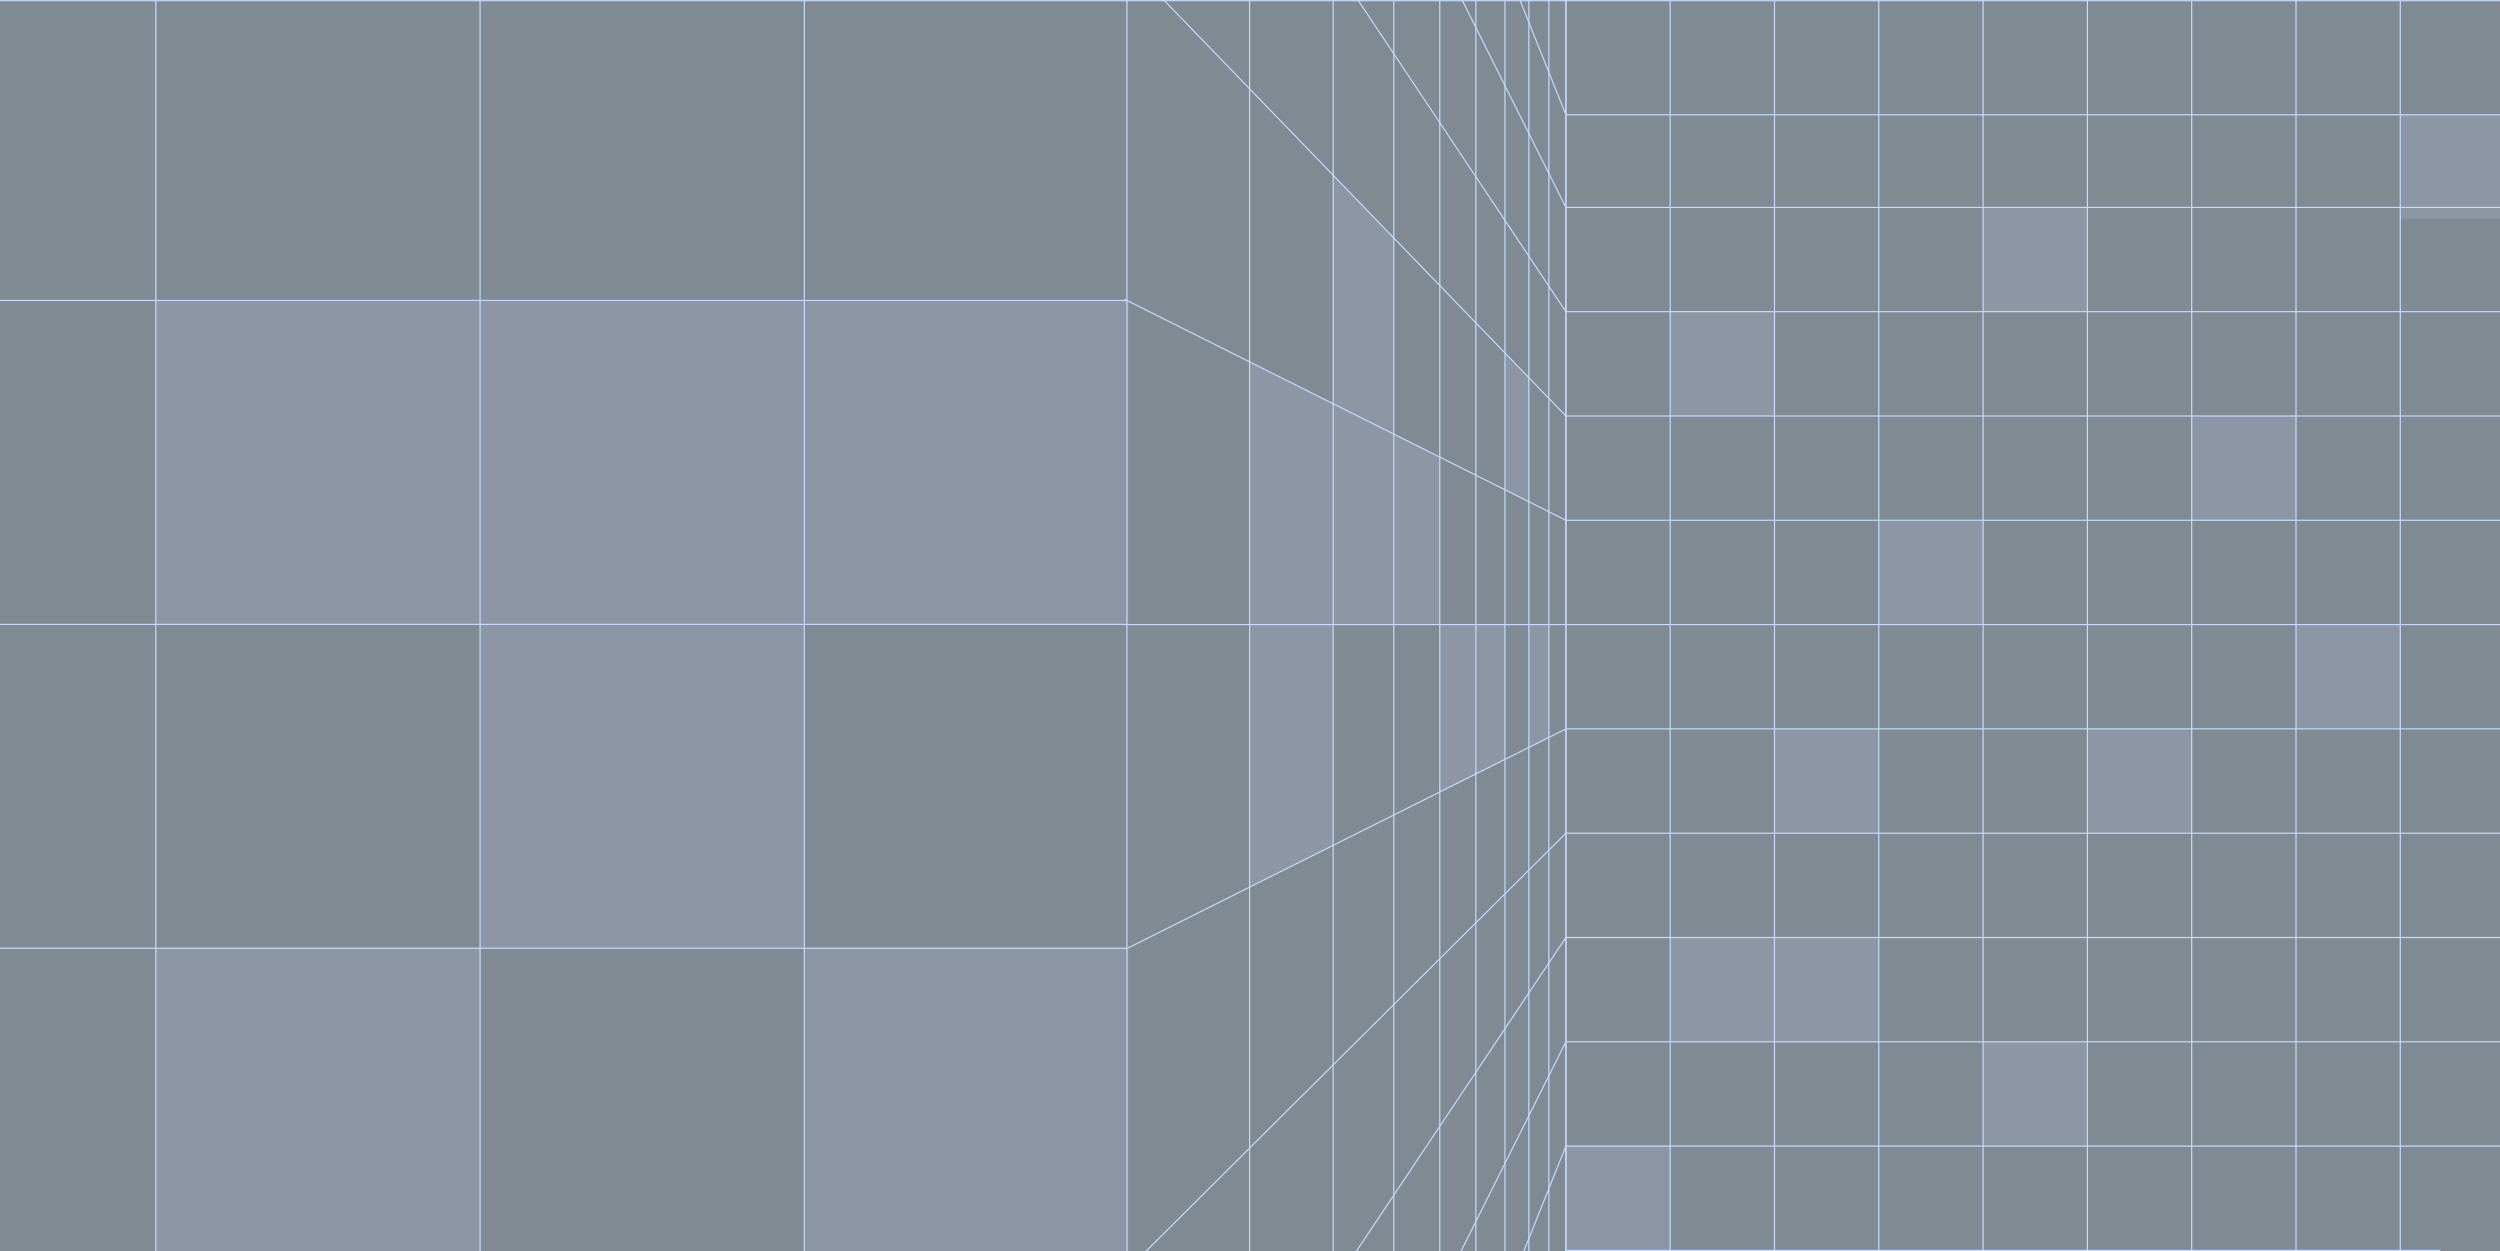 <svg xmlns="http://www.w3.org/2000/svg" width="1920" height="961" viewBox="0 0 1920 961" fill="none">
<defs>
<clipPath id="clip0_6460_30046">
<rect width="1920" height="961" fill="white"/>
</clipPath>
</defs>
<g opacity="0.5" clip-path="url(#clip0_6460_30046)">
<rect width="1920" height="961" fill="#001525"/>
<rect x="119.66" y="230.734" width="249" height="248.8" fill="#1a2e4a" />
<rect x="368.686" y="479.535" width="249" height="248.7" fill="#1a2e4a" />
<rect x="617.711" y="230.734" width="249" height="248.8" fill="#1a2e4a" />
<rect x="119.66" y="728.221" width="249" height="241.8" fill="#1a2e4a" />
<rect x="617.711" y="728.221" width="249" height="241.8" fill="#1a2e4a" />

<!-- Right side smaller squares -->
<rect x="1282.7" y="239.372" width="80.11" height="80.1" fill="#1a2e4a" />
<rect x="1442.91" y="399.583" width="80.1" height="80.1" fill="#1a2e4a" />
<rect x="1603.12" y="559.788" width="80.1" height="80.1" fill="#1a2e4a" />
<rect x="1362.81" y="720.002" width="80.1" height="80.1" fill="#1a2e4a" />
<rect x="1523.01" y="159.271" width="80.1" height="80.1" fill="#1a2e4a" />
<rect x="1763.33" y="479.684" width="80.1" height="80.1" fill="#1a2e4a" />
<rect x="1202.6" y="880.207" width="80.1" height="80.1" fill="#1a2e4a" />
<rect x="1683.22" y="319.472" width="80.1" height="80.1" fill="#1a2e4a" />

<!-- Slanted/Transition region highlights -->
<path d="M1023.87 310.2 L1105.76 351.16 L1105.76 479.684 L1023.87 479.684 Z" fill="#1a2e4a" />
<path d="M1105.76 479.684 L1155.8 479.684 L1155.8 583.2 L1105.76 608.2 Z" fill="#1a2e4a" />
<path d="M959.676 479.684 L1023.87 479.684 L1023.87 649.15 L959.676 681.2 Z" fill="#1a2e4a" />

<!-- More dispersed highlights -->
<path d="M1023.9 134.7 L1070.4 182.8 L1070.4 333.4 L1023.9 310.1 Z" fill="#1a2e4a" />
<path d="M959.7 277.9 L1023.9 310.1 L1023.9 479.7 L959.7 479.7 Z" fill="#1a2e4a" />
<path d="M1174.2 479.7 L1189.5 479.7 L1189.5 566.4 L1174.2 574.0 Z" fill="#1a2e4a" />
<path d="M1155.8 271.1 L1174.2 290.1 L1174.2 385.4 L1155.8 376.2 Z" fill="#1a2e4a" />

<rect x="1843.43" y="88.167" width="80.1" height="80.1" fill="#1a2e4a" />
<rect x="1362.81" y="559.788" width="80.1" height="80.1" fill="#1a2e4a" />
<rect x="1523.01" y="800.102" width="80.1" height="80.1" fill="#1a2e4a" />
<rect x="1282.7" y="720.002" width="80.1" height="80.1" fill="#1a2e4a" />
<rect x="368.686" y="230.734" width="249" height="248.8" fill="#1a2e4a" />
<path d="M1927.71 399.583L1202.6 399.583L863.926 229.985" stroke="#8CB1FF" stroke-width="0.93" stroke-linecap="round" stroke-linejoin="round"/>
<path d="M1873.74 960.313L1202.6 960.313L1192.5 990.55" stroke="#8CB1FF" stroke-width="0.93" stroke-linecap="round" stroke-linejoin="round"/>
<path d="M1930.21 880.207L1202.6 880.207L1158.39 990.548" stroke="#8CB1FF" stroke-width="0.93" stroke-linecap="round" stroke-linejoin="round"/>
<path d="M1928.55 800.102L1202.6 800.102L1107.21 990.547" stroke="#8CB1FF" stroke-width="0.93" stroke-linecap="round" stroke-linejoin="round"/>
<path d="M1927.71 720.001L1202.6 720.002L1021.89 990.552" stroke="#8CB1FF" stroke-width="0.93" stroke-linecap="round" stroke-linejoin="round"/>
<path d="M1927.71 559.788L1202.6 559.788L866.276 728.04" stroke="#8CB1FF" stroke-width="0.93" stroke-linecap="round" stroke-linejoin="round"/>
<path d="M1928.55 319.472L1202.6 319.472L866.278 -28.439" stroke="#8CB1FF" stroke-width="0.93" stroke-linecap="round" stroke-linejoin="round"/>
<path d="M1928.55 239.372L1202.6 239.372L1022.29 -30.9" stroke="#8CB1FF" stroke-width="0.93" stroke-linecap="round" stroke-linejoin="round"/>
<path d="M1929.26 159.271L1202.59 159.271L1107.43 -30.9" stroke="#8CB1FF" stroke-width="0.93" stroke-linecap="round" stroke-linejoin="round"/>
<path d="M1932.42 88.167L1202.6 88.167L1158.53 -21.9" stroke="#8CB1FF" stroke-width="0.93" stroke-linecap="round" stroke-linejoin="round"/>
<path d="M1927.71 479.684L1202.6 479.684L863.928 479.684" stroke="#8CB1FF" stroke-width="0.93" stroke-linecap="round" stroke-linejoin="round"/>
<path d="M1927.71 639.894L1202.6 639.895L866.276 974.718" stroke="#8CB1FF" stroke-width="0.93" stroke-linecap="round" stroke-linejoin="round"/>
<path d="M1843.43 -30.683L1843.43 990.77" stroke="#8CB1FF" stroke-width="0.93" stroke-linecap="round" stroke-linejoin="round"/>
<path d="M1763.33 -30.683L1763.33 990.77" stroke="#8CB1FF" stroke-width="0.93" stroke-linecap="round" stroke-linejoin="round"/>
<path d="M1683.22 -30.683L1683.22 990.77" stroke="#8CB1FF" stroke-width="0.93" stroke-linecap="round" stroke-linejoin="round"/>
<path d="M1523.01 -30.683L1523.01 990.77" stroke="#8CB1FF" stroke-width="0.93" stroke-linecap="round" stroke-linejoin="round"/>
<path d="M1442.91 -30.683L1442.91 990.77" stroke="#8CB1FF" stroke-width="0.93" stroke-linecap="round" stroke-linejoin="round"/>
<path d="M1362.81 -30.683L1362.81 990.77" stroke="#8CB1FF" stroke-width="0.93" stroke-linecap="round" stroke-linejoin="round"/>
<path d="M1603.12 -30.683L1603.12 990.77" stroke="#8CB1FF" stroke-width="0.93" stroke-linecap="round" stroke-linejoin="round"/>
<path d="M1282.7 -30.683L1282.7 990.77" stroke="#8CB1FF" stroke-width="0.93" stroke-linecap="round" stroke-linejoin="round"/>
<path d="M1202.6 -27.903L1202.6 974.803" stroke="#8CB1FF" stroke-width="0.93" stroke-linecap="round" stroke-linejoin="round"/>
<path d="M1202.6 990.548L1202.6 -30.9" stroke="#8CB1FF" stroke-width="0.93" stroke-linecap="round" stroke-linejoin="round"/>
<path d="M959.676 990.548L959.676 -30.9" stroke="#8CB1FF" stroke-width="0.93" stroke-linecap="round" stroke-linejoin="round"/>
<path d="M865.502 990.548L865.502 -30.9" stroke="#8CB1FF" stroke-width="0.93" stroke-linecap="round" stroke-linejoin="round"/>
<path d="M1189.54 990.548L1189.54 -30.9" stroke="#8CB1FF" stroke-width="0.93" stroke-linecap="round" stroke-linejoin="round"/>
<path d="M1174.16 990.548L1174.16 -30.9" stroke="#8CB1FF" stroke-width="0.93" stroke-linecap="round" stroke-linejoin="round"/>
<path d="M1155.8 990.548L1155.8 -30.9" stroke="#8CB1FF" stroke-width="0.93" stroke-linecap="round" stroke-linejoin="round"/>
<path d="M1023.87 990.548L1023.87 -30.9" stroke="#8CB1FF" stroke-width="0.93" stroke-linecap="round" stroke-linejoin="round"/>
<path d="M1133.47 990.548L1133.47 -30.9" stroke="#8CB1FF" stroke-width="0.93" stroke-linecap="round" stroke-linejoin="round"/>
<path d="M1105.76 990.548L1105.76 -30.9" stroke="#8CB1FF" stroke-width="0.93" stroke-linecap="round" stroke-linejoin="round"/>
<path d="M1070.44 990.548L1070.44 -30.9" stroke="#8CB1FF" stroke-width="0.93" stroke-linecap="round" stroke-linejoin="round"/>
<line x1="-628.66" y1="230.734" x2="865.502" y2="230.734" stroke="#8CB1FF" stroke-width="0.93"/>
<line x1="-30" y1="0.535" x2="1920" y2="0.535" stroke="#8CB1FF" stroke-width="0.93"/>
<line x1="-628.66" y1="479.535" x2="865.502" y2="479.535" stroke="#8CB1FF" stroke-width="0.93"/>
<line x1="-628.66" y1="728.221" x2="865.502" y2="728.221" stroke="#8CB1FF" stroke-width="0.93"/>
<line x1="617.711" y1="-30.789" x2="617.711" y2="970.018" stroke="#8CB1FF" stroke-width="0.93"/>
<line x1="368.686" y1="-30.789" x2="368.686" y2="970.018" stroke="#8CB1FF" stroke-width="0.93"/>
<line x1="119.66" y1="-30.789" x2="119.66" y2="970.018" stroke="#8CB1FF" stroke-width="0.93"/>
</g>
</svg>
